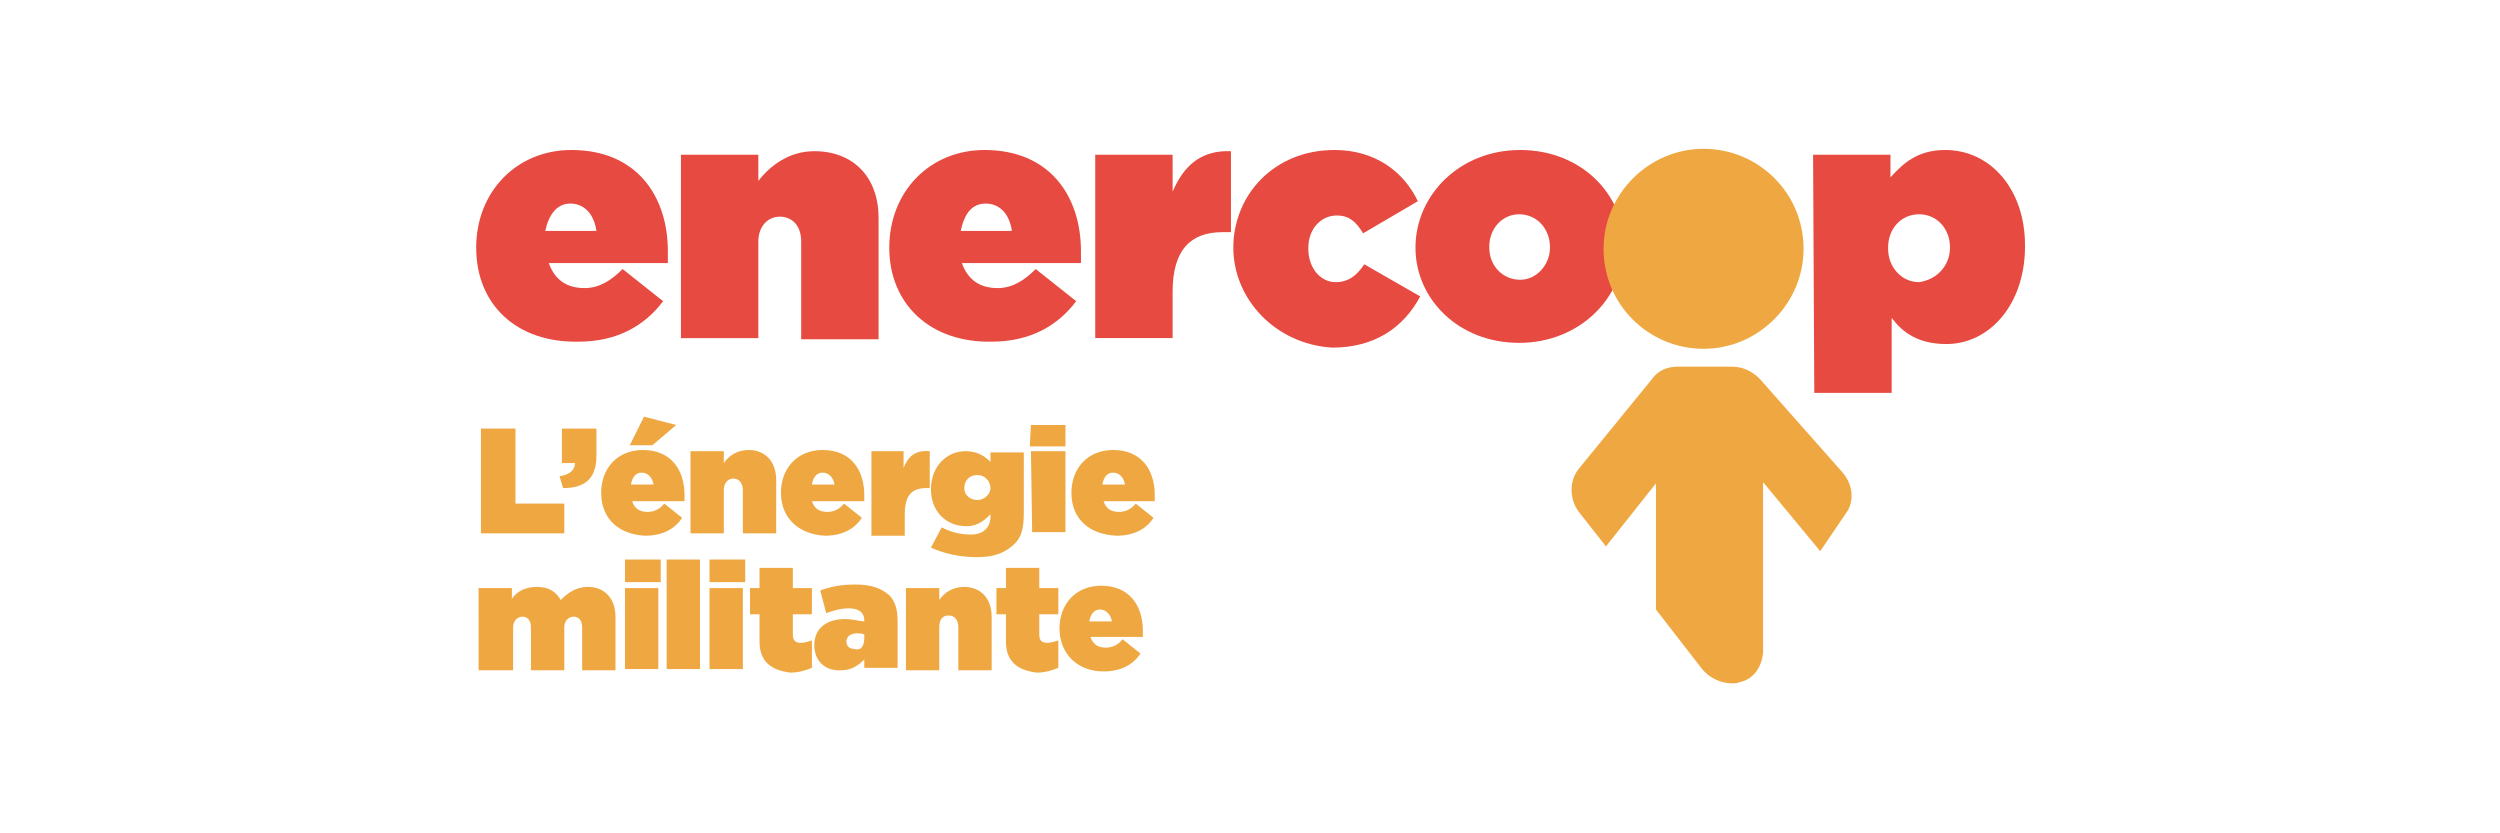<svg xmlns="http://www.w3.org/2000/svg" xmlns:xlink="http://www.w3.org/1999/xlink" id="Calque_1" x="0px" y="0px" viewBox="0 0 210 70" style="enable-background:new 0 0 210 70;" xml:space="preserve"><style type="text/css">	.st0{fill:#EFA841;}	.st1{fill:#E74A40;}</style><path class="st0" d="M154.7,39.6l-6.9-7.8c-0.6-0.6-1.4-1-2.3-1h-4.2h-0.4c-0.8,0-1.6,0.3-2.1,1l-6.2,7.6c-0.8,1-0.8,2.6,0.1,3.7  l2.2,2.8l4.2-5.3v10.6l3.8,4.9c0.6,0.8,1.6,1.3,2.6,1.3c0.2,0,0.5,0,0.6-0.1c1.2-0.2,1.9-1.3,2-2.5v-0.6V40.5l4.8,5.8l2.1-3.1  C155.8,42.2,155.7,40.7,154.7,39.6z"></path><path class="st1" d="M40,20.8c0-4.7,3.4-8.2,8-8.2c5.5,0,8.1,3.9,8.1,8.5c0,0.3,0,0.7,0,1h-10c0.5,1.4,1.5,2.1,3,2.1  c1.2,0,2.2-0.6,3.2-1.6l3.4,2.7c-1.5,2-3.8,3.4-7.1,3.4C43.4,28.8,40,25.6,40,20.8z M50.1,19.4c-0.2-1.4-1-2.3-2.2-2.3  c-1.1,0-1.8,0.9-2.1,2.3H50.1z"></path><path class="st1" d="M57.2,13h6.5v2.2c1-1.3,2.6-2.5,4.7-2.5c3.3,0,5.4,2.2,5.4,5.6v10.2h-6.5v-8.2c0-1.4-0.8-2.1-1.8-2.1  c-1,0-1.8,0.8-1.8,2.1v8.1h-6.5V13z"></path><path class="st1" d="M74.7,20.8c0-4.7,3.4-8.2,8-8.2c5.5,0,8.1,3.9,8.1,8.5c0,0.3,0,0.7,0,1h-10c0.5,1.4,1.5,2.1,3,2.1  c1.2,0,2.2-0.6,3.2-1.6l3.4,2.7c-1.5,2-3.8,3.4-7.1,3.4C78.2,28.8,74.7,25.6,74.7,20.8z M85,19.4c-0.2-1.4-1-2.3-2.2-2.3  S81,18,80.7,19.4H85z"></path><path class="st1" d="M92,13h6.5v3.1c0.9-2.1,2.3-3.5,4.9-3.4v6.8h-0.7c-2.7,0-4.2,1.5-4.2,5v3.9H92V13z"></path><path class="st1" d="M103.6,20.8c0-4.4,3.4-8.2,8.5-8.2c3.4,0,5.8,1.8,7,4.3l-4.6,2.7c-0.6-1-1.2-1.5-2.2-1.5  c-1.4,0-2.4,1.2-2.4,2.7v0.1c0,1.6,1,2.8,2.3,2.8c1.1,0,1.8-0.6,2.4-1.5l4.7,2.7c-1.4,2.6-3.8,4.3-7.4,4.3  C107.1,28.9,103.6,25.1,103.6,20.8z"></path><path class="st1" d="M118.9,20.8c0-4.4,3.7-8.2,8.8-8.2c5.1,0,8.7,3.7,8.7,8v0.1c0,4.3-3.7,8.1-8.8,8.1  C122.5,28.8,118.9,25.1,118.9,20.8z M130.2,20.8c0-1.6-1.1-2.8-2.6-2.8c-1.4,0-2.5,1.2-2.5,2.7v0.1c0,1.5,1.1,2.7,2.6,2.7  C129.1,23.5,130.2,22.2,130.2,20.8z"></path><path class="st0" d="M151.5,20.9c0,4.6-3.8,8.4-8.4,8.4c-4.6,0-8.4-3.7-8.4-8.4c0-4.6,3.8-8.4,8.4-8.4  C147.7,12.5,151.5,16.2,151.5,20.9z"></path><path class="st1" d="M152.3,13h6.5v1.9c1-1.1,2.2-2.3,4.6-2.3c3.8,0,6.7,3.3,6.7,8v0.1c0,4.9-3,8.2-6.6,8.2c-2.4,0-3.7-1-4.6-2.2  v6.3h-6.5L152.3,13L152.3,13z M163.8,20.8c0-1.6-1.1-2.8-2.6-2.8c-1.5,0-2.6,1.2-2.6,2.8v0.1c0,1.5,1.1,2.8,2.6,2.8  C162.7,23.5,163.8,22.3,163.8,20.8z"></path><path class="st0" d="M40.3,36h3v6.3h4.1v2.5h-7V36z"></path><path class="st0" d="M47,40c0.8-0.1,1.3-0.5,1.3-1.1h-1.1V36h2.9v2.3c0,2.1-1.2,2.7-2.8,2.7L47,40z"></path><path class="st0" d="M50.5,41.4c0-2.1,1.4-3.6,3.5-3.6c2.4,0,3.5,1.7,3.5,3.8c0,0.2,0,0.3,0,0.5h-4.4c0.2,0.6,0.6,0.9,1.3,0.9  c0.5,0,1-0.2,1.4-0.7l1.5,1.2c-0.6,0.9-1.6,1.5-3.1,1.5C52,44.9,50.5,43.6,50.5,41.4z M54.1,35l2.7,0.7l-2,1.7h-1.9L54.1,35z   M54.9,40.7c-0.1-0.6-0.5-1-1-1c-0.5,0-0.8,0.4-0.9,1H54.9z"></path><path class="st0" d="M58,37.9h2.8v1c0.4-0.6,1.1-1.1,2.1-1.1c1.4,0,2.3,1,2.3,2.5v4.5h-2.8v-3.6c0-0.6-0.3-1-0.8-1  c-0.4,0-0.8,0.3-0.8,1v3.6H58V37.9z"></path><path class="st0" d="M65.6,41.4c0-2.1,1.4-3.6,3.5-3.6c2.4,0,3.5,1.7,3.5,3.8c0,0.2,0,0.3,0,0.5h-4.4c0.2,0.6,0.6,0.9,1.3,0.9  c0.5,0,1-0.2,1.4-0.7l1.5,1.2c-0.6,0.9-1.6,1.5-3.1,1.5C67.2,44.9,65.6,43.6,65.6,41.4z M70.1,40.7c-0.1-0.6-0.5-1-1-1  c-0.5,0-0.8,0.4-0.9,1H70.1z"></path><path class="st0" d="M73.1,37.9h2.8v1.4c0.4-1,1-1.5,2.2-1.4v3.1h-0.3c-1.2,0-1.8,0.6-1.8,2.2v1.8h-2.8V37.9z"></path><path class="st0" d="M78.2,46l0.9-1.7c0.8,0.4,1.5,0.6,2.5,0.6c1,0,1.6-0.6,1.6-1.5v-0.2c-0.4,0.4-1,1-2,1c-1.8,0-3-1.3-3-3.1  c0-1.9,1.3-3.2,2.9-3.2c1,0,1.6,0.4,2.1,0.9V38h2.8v5.1c0,1.3-0.2,2.1-0.9,2.7s-1.5,1-3,1S79.3,46.5,78.2,46z M83.2,41  c0-0.6-0.5-1.1-1.1-1.1c-0.7,0-1.1,0.5-1.1,1.1c0,0.6,0.5,1,1.1,1C82.7,42,83.2,41.5,83.2,41z"></path><path class="st0" d="M86.6,35.7h2.9v1.8h-3L86.6,35.7L86.6,35.7z M86.6,37.9h2.9v6.8h-2.8L86.6,37.9L86.6,37.9z"></path><path class="st0" d="M90,41.4c0-2.1,1.4-3.6,3.5-3.6c2.4,0,3.5,1.7,3.5,3.8c0,0.2,0,0.3,0,0.5h-4.3c0.2,0.6,0.6,0.9,1.3,0.9  c0.5,0,1-0.2,1.4-0.7l1.5,1.2c-0.6,0.9-1.6,1.5-3.1,1.5C91.5,44.9,90,43.6,90,41.4z M94.5,40.7c-0.1-0.6-0.5-1-1-1s-0.8,0.4-0.9,1  H94.5z"></path><path class="st0" d="M40.2,49.4H43v0.9c0.4-0.6,1.1-1,2.1-1s1.6,0.4,2,1.1c0.6-0.6,1.3-1.1,2.3-1.1c1.4,0,2.3,1,2.3,2.5v4.5h-2.8  v-3.6c0-0.6-0.3-0.9-0.7-0.9c-0.4,0-0.8,0.3-0.8,0.9v3.6h-2.8v-3.6c0-0.6-0.3-0.9-0.7-0.9c-0.4,0-0.8,0.3-0.8,0.9v3.6h-2.9V49.4z"></path><path class="st0" d="M52.5,47h3v1.9h-3V47z M52.5,49.4h2.8v6.8h-2.8V49.4z"></path><path class="st0" d="M58.8,47h-2.8v9.2h2.8V47z"></path><path class="st0" d="M59.6,47h3v1.9h-3V47z M59.6,49.4h2.8v6.8h-2.8V49.4z"></path><path class="st0" d="M63.8,53.9v-2.3H63v-2.2h0.8v-1.7h2.8v1.7h1.6v2.2h-1.6v1.7c0,0.5,0.2,0.7,0.7,0.7c0.2,0,0.6-0.1,0.9-0.2v2.3  c-0.5,0.2-1.1,0.4-1.8,0.4C64.7,56.3,63.8,55.5,63.8,53.9z"></path><path class="st0" d="M68.4,54.2c0-1.4,1-2.2,2.6-2.2c0.6,0,1.3,0.2,1.6,0.2v-0.1c0-0.6-0.4-1-1.3-1c-0.7,0-1.3,0.2-1.9,0.4l-0.5-1.9  c0.8-0.3,1.7-0.5,2.9-0.5c1.4,0,2.2,0.3,2.9,0.9c0.5,0.5,0.7,1.2,0.7,2.2v3.9h-2.8v-0.7c-0.5,0.5-1.1,0.9-1.9,0.9  C69.3,56.4,68.4,55.5,68.4,54.2z M72.6,53.6v-0.3c-0.2-0.1-0.4-0.1-0.6-0.1c-0.6,0-0.9,0.3-0.9,0.7c0,0.4,0.3,0.6,0.6,0.6  C72.3,54.7,72.6,54.3,72.6,53.6z"></path><path class="st0" d="M76.1,49.4h2.8v1c0.4-0.6,1.1-1.1,2.1-1.1c1.4,0,2.3,1,2.3,2.5v4.5h-2.8v-3.6c0-0.6-0.3-1-0.8-1  c-0.5,0-0.8,0.3-0.8,1v3.6h-2.8V49.4z"></path><path class="st0" d="M84.5,53.9v-2.3h-0.8v-2.2h0.8v-1.7h2.8v1.7h1.6v2.2h-1.6v1.7c0,0.5,0.2,0.7,0.7,0.7c0.2,0,0.6-0.1,0.9-0.2v2.3  c-0.5,0.2-1.1,0.4-1.8,0.4C85.4,56.3,84.5,55.5,84.5,53.9z"></path><path class="st0" d="M89,52.8c0-2.1,1.4-3.6,3.5-3.6c2.4,0,3.5,1.7,3.5,3.8c0,0.2,0,0.3,0,0.5h-4.4c0.2,0.6,0.6,0.9,1.3,0.9  c0.5,0,1-0.2,1.4-0.7l1.5,1.2c-0.6,0.9-1.6,1.5-3.1,1.5C90.5,56.4,89,54.9,89,52.8z M93.4,52.2c-0.1-0.6-0.5-1-1-1  c-0.5,0-0.8,0.4-0.9,1H93.4z"></path></svg>